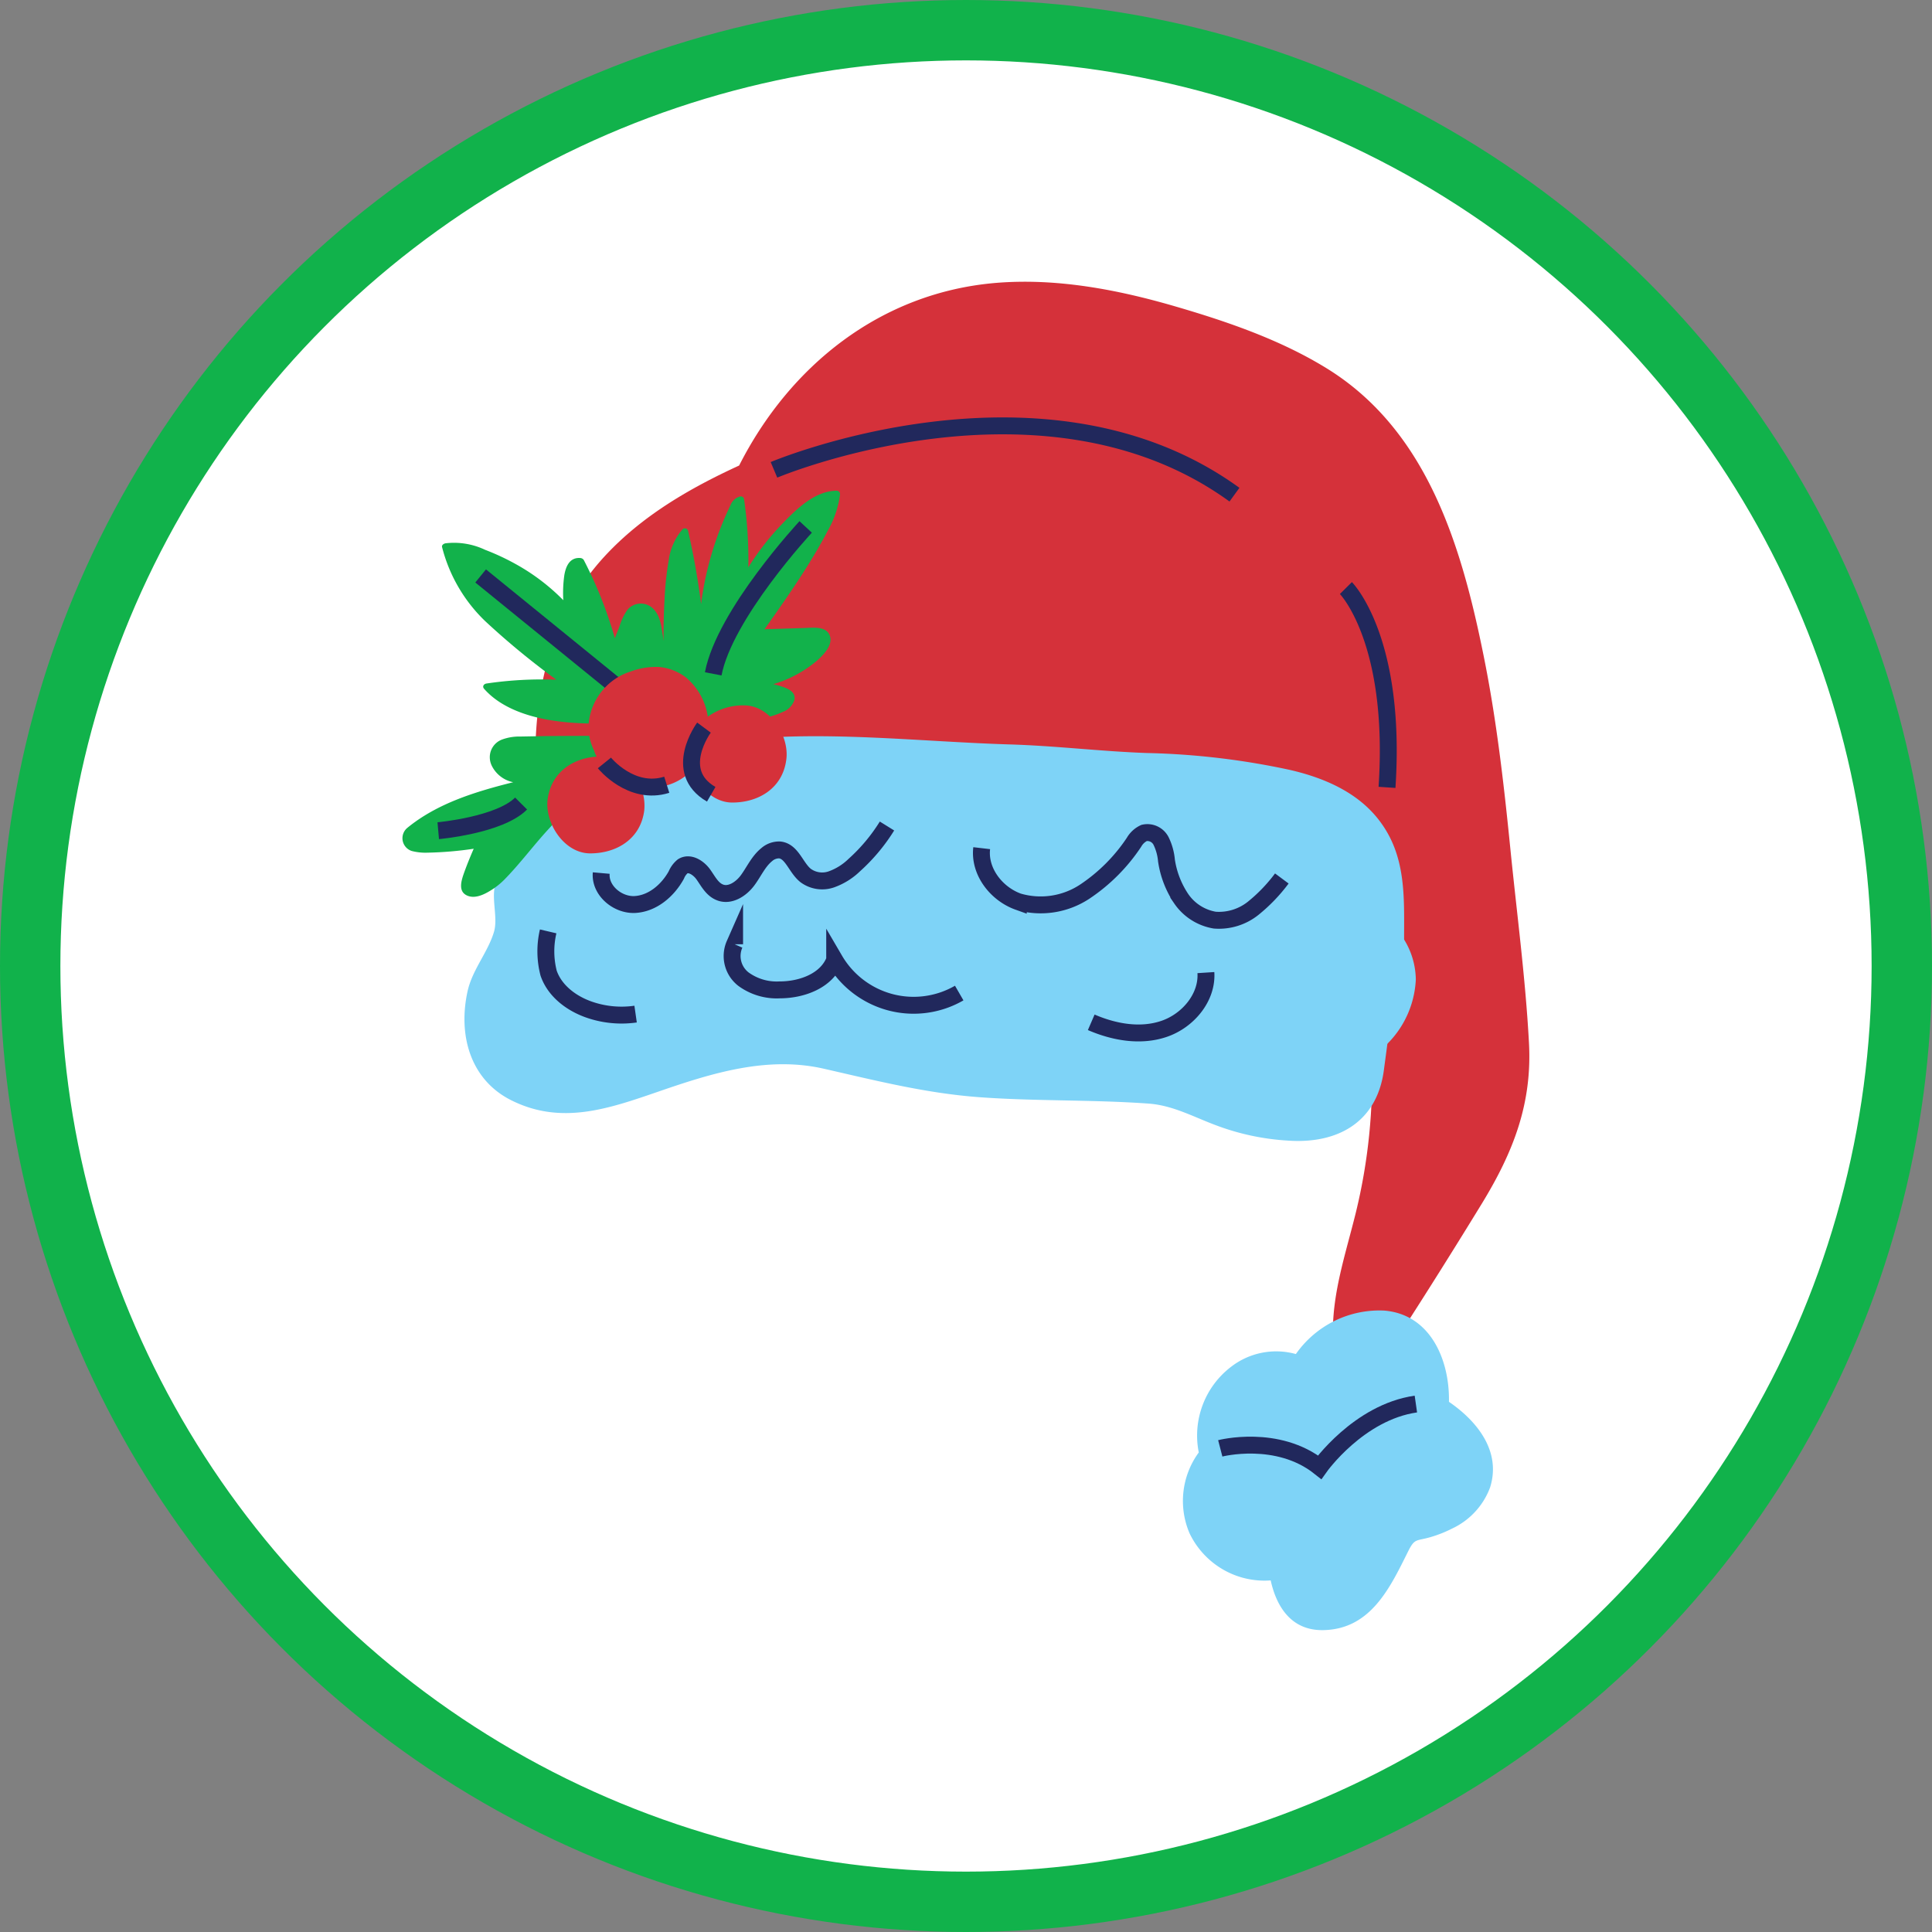<svg xmlns="http://www.w3.org/2000/svg" width="96" height="96" fill="none" viewBox="0 0 96 96">
  <rect x="0" y="0" width="96" height="96" fill="#808080" stroke="none"/>
  <circle cx="48" cy="48" r="46.5" fill="#fff" stroke="#11B24B" stroke-width="3"/>
  <g clip-path="url(#a)">
    <path fill="#D5313A" d="M75.971 51.77c-.174-3.19-.601-6.393-.92-9.573-.318-3.18-.688-6.444-1.332-9.621-1.093-5.418-2.776-11.102-7.678-14.2-2.326-1.461-5.028-2.39-7.656-3.155-2.87-.836-5.896-1.412-8.907-1.163-5.697.48-10.22 4.09-12.751 9.074-2.467 1.134-4.825 2.5-6.681 4.508-3.066 3.323-3.69 7.708-3.378 12.07a1.117 1.117 0 0 0 .531.897.939.939 0 0 0 .827.301c11.123-.971 22.379-1.412 33.537-.916 1.515.068 2.78.304 3.738 1.557.737.972 1.145 2.196 1.512 3.336a28.236 28.236 0 0 1 .566 15.334c-.624 2.545-1.496 4.88-1.003 7.536.19 1.023 1.57 1.02 2.058.269a328.87 328.87 0 0 0 5.195-8.213c1.567-2.565 2.519-4.987 2.342-8.041Z"/>
    <path fill="#7ED3F7" d="M67.849 52.677a4.797 4.797 0 0 0 1.771-1.668c.439-.7.69-1.502.731-2.328a3.865 3.865 0 0 0-.794-2.303 6.43 6.43 0 0 0-.753-.894 3.948 3.948 0 0 0-.547-.463c-.302-.246-.24-.113.177.405-.723-1.943-3.834-1.095-3.104.861.322.888 1.017 1.147 1.541 1.85.524.702.026 1.386-.643 1.742-1.83.971-.21 3.773 1.608 2.798h.013ZM27.308 43.94c2.069 0 2.072-3.24 0-3.24-2.071 0-2.075 3.24 0 3.24Z"/>
    <path fill="#7ED3F7" d="M68.573 40.82c-1.075-1.447-2.78-2.172-4.481-2.564a37.355 37.355 0 0 0-7.1-.839c-2.283-.08-4.548-.36-6.829-.427-4.6-.14-9.447-.739-14.025-.159-2.251.282-4.59.463-6.787 1.01a9.378 9.378 0 0 0-2.1.736c-.257.073-.492.21-.682.398a3.746 3.746 0 0 0-.193.2 3.744 3.744 0 0 0-.908 1.225 5.612 5.612 0 0 0-.643 2.367 8.943 8.943 0 0 0-.27 1.486c-.064.648.16 1.416 0 2.018-.29 1.02-1.078 1.895-1.319 2.973-.48 2.157.11 4.388 2.155 5.421 2.506 1.263 4.874.418 7.334-.427 2.654-.917 5.398-1.775 8.21-1.134 2.573.586 5.03 1.211 7.684 1.412 2.825.21 5.668.117 8.49.324 1.173.094 2.18.648 3.264 1.056a12.14 12.14 0 0 0 3.622.78c2.483.175 4.43-.92 4.77-3.507.213-1.62.525-3.562.303-5.32a1.487 1.487 0 0 0 .701-1.296c.003-2.024.09-4.016-1.196-5.732Zm3.425 28.836c.039-2.053-.9-4.343-3.216-4.534a5.05 5.05 0 0 0-2.47.513 5.089 5.089 0 0 0-1.921 1.647 3.657 3.657 0 0 0-3.217.632 4.282 4.282 0 0 0-1.413 1.896 4.312 4.312 0 0 0-.195 2.362 4.081 4.081 0 0 0-.454 4.025 4.15 4.15 0 0 0 1.658 1.79 4.11 4.11 0 0 0 2.37.542c.292 1.328 1.038 2.5 2.615 2.471 2.364-.045 3.32-2.121 4.214-3.912.337-.677.395-.495 1.145-.719.36-.107.71-.247 1.045-.418a3.663 3.663 0 0 0 1.882-2.04c.566-1.797-.643-3.297-2.043-4.255Z"/>
    <path stroke="#21285C" stroke-miterlimit="10" stroke-width=".84" d="M38.458 23.346S51.846 17.69 61.34 24.58M29.875 43.382c-.077.872.83 1.62 1.696 1.561.865-.058 1.608-.693 2.033-1.46.07-.171.18-.322.321-.44.345-.211.785.077 1.02.404s.431.735.817.89c.495.208 1.052-.152 1.374-.579.321-.428.54-.952.965-1.295a.926.926 0 0 1 .643-.23c.611.065.798.88 1.287 1.27a1.388 1.388 0 0 0 1.286.19 3.155 3.155 0 0 0 1.13-.706 8.96 8.96 0 0 0 1.627-1.943m4.706 1.101c-.135 1.156.724 2.267 1.818 2.659a3.971 3.971 0 0 0 3.316-.508 8.783 8.783 0 0 0 2.435-2.445c.116-.203.291-.365.502-.463a.76.76 0 0 1 .84.398c.149.304.24.633.27.971.1.679.35 1.326.73 1.895a2.526 2.526 0 0 0 1.67 1.069 2.721 2.721 0 0 0 1.91-.59 8.139 8.139 0 0 0 1.422-1.48m-27.191 3.268a1.453 1.453 0 0 0 .437 1.732 2.8 2.8 0 0 0 1.808.535c1.1 0 2.339-.454 2.728-1.49a4.558 4.558 0 0 0 2.758 2.103 4.528 4.528 0 0 0 3.43-.455m6.56 1.454c1.142.493 2.45.726 3.625.324 1.174-.401 2.152-1.548 2.072-2.794M27.238 46.28a4.34 4.34 0 0 0 .022 2.073c.306.897 1.148 1.52 2.04 1.824.734.25 1.516.323 2.283.213m35.294-21.17s2.532 2.55 2.043 9.904"/>
    <path fill="#12B24B" d="m40.014 31.203-2.026.064c.737-1.04 1.47-2.082 2.145-3.164.351-.566.692-1.143 1-1.735a4.947 4.947 0 0 0 .609-1.804c0-.117-.077-.182-.183-.182-1.075.023-1.96.894-2.664 1.62a12.95 12.95 0 0 0-1.711 2.189 20.942 20.942 0 0 0-.212-3.388.165.165 0 0 0-.184-.136.7.7 0 0 0-.495.447 15.864 15.864 0 0 0-1.457 4.9 36.786 36.786 0 0 0-.644-3.63.165.165 0 0 0-.214-.125.164.164 0 0 0-.075.054 2.98 2.98 0 0 0-.673 1.512 15.632 15.632 0 0 0-.212 2.011c-.077 1.367-.045 2.733 0 4.097a.158.158 0 0 0-.051.068 2.386 2.386 0 0 0-.164 1.049c.019.295.093.628.415.716.172.033.348.047.524.042l.643.022h1.268c.737.027 1.474-.017 2.203-.133.36-.062.71-.17 1.042-.323a.963.963 0 0 0 .57-.574c.093-.359-.222-.544-.509-.647a3.863 3.863 0 0 0-.534-.156 6.014 6.014 0 0 0 2.162-1.162c.322-.285.824-.787.643-1.257-.18-.47-.823-.388-1.215-.375Zm-7.813 5.372h-.07a.159.159 0 0 0-.17-.07.158.158 0 0 0-.06.028l-.05.042c-1.57-.013-3.141-.013-4.713 0l-1.287.023a2.477 2.477 0 0 0-.92.155.937.937 0 0 0-.592.92.96.96 0 0 0 .097.376 1.524 1.524 0 0 0 1.064.819c-1.855.466-3.76 1.04-5.259 2.267a.667.667 0 0 0 .219 1.15 2.7 2.7 0 0 0 .765.084c.775-.015 1.547-.08 2.313-.195-.186.428-.363.862-.514 1.296-.116.35-.245.832.18 1.026.373.175.817-.032 1.129-.22.26-.154.5-.34.714-.554.769-.78 1.422-1.664 2.162-2.474.74-.81 1.45-1.515 2.222-2.225a39.502 39.502 0 0 1 2.522-2.12h.122c.28.07.354-.325.126-.328Z"/>
    <path fill="#12B24B" d="M33.401 35.642a24.948 24.948 0 0 0-.434-3.886c-.1-.482-.1-1.123-.531-1.531a.872.872 0 0 0-.983-.143.874.874 0 0 0-.275.217 2.724 2.724 0 0 0-.392.816c-.077.2-.158.399-.235.596a20.93 20.93 0 0 0-1.544-3.886.223.223 0 0 0-.164-.097c-.592-.049-.743.521-.801.845a6.251 6.251 0 0 0-.052 1.25 10.3 10.3 0 0 0-2.277-1.745 11.829 11.829 0 0 0-1.608-.758 3.61 3.61 0 0 0-1.966-.324c-.103.02-.193.09-.174.184a7.742 7.742 0 0 0 2.14 3.68 37.979 37.979 0 0 0 3.538 2.914 18.834 18.834 0 0 0-3.461.188c-.158.022-.222.158-.129.262.85.972 2.28 1.444 3.703 1.62 1.846.242 3.725 0 5.58.103.239.026.29-.25.065-.305Z"/>
    <path stroke="#21285C" stroke-miterlimit="10" stroke-width=".84" d="M40.034 26.183s-4.028 4.333-4.594 7.3m-11.557-4.865 7.327 5.956m-9.434 6.703s3.043-.272 4.117-1.35"/>
    <path fill="#D5313A" d="M36.972 35.05a2.972 2.972 0 0 0-1.802.563 3.127 3.127 0 0 0-1.1-1.962 2.602 2.602 0 0 0-1.319-.509 3.62 3.62 0 0 0-1.412.224 3 3 0 0 0-1.405.943 3.028 3.028 0 0 0-.676 1.557c-.05.5.044 1.004.273 1.45 0 .036.023.072.036.11.012.04.051.114.077.17-1.21.087-2.252.796-2.432 2.117-.154 1.166.81 2.691 2.117 2.691 1.306 0 2.499-.712 2.682-2.124a2.392 2.392 0 0 0-.177-1.182c.32.047.646.047.966 0a2.78 2.78 0 0 0 1.608-.855c.302.868 1.055 1.635 1.978 1.635 1.313 0 2.5-.715 2.683-2.124.167-1.176-.795-2.704-2.097-2.704Z"/>
    <path stroke="#21285C" stroke-miterlimit="10" stroke-width=".84" d="M30.033 37.91s1.325 1.641 3.098 1.084m1.849-2.84s-1.608 2.173.36 3.313m25.294 32.501s2.837-.735 4.94.936c0 0 1.93-2.73 4.78-3.138"/>
  </g>
  <defs>
    <clipPath id="a">
      <path fill="#fff" d="M20 14h56v67H20z"/>
    </clipPath>
  </defs>
</svg>
